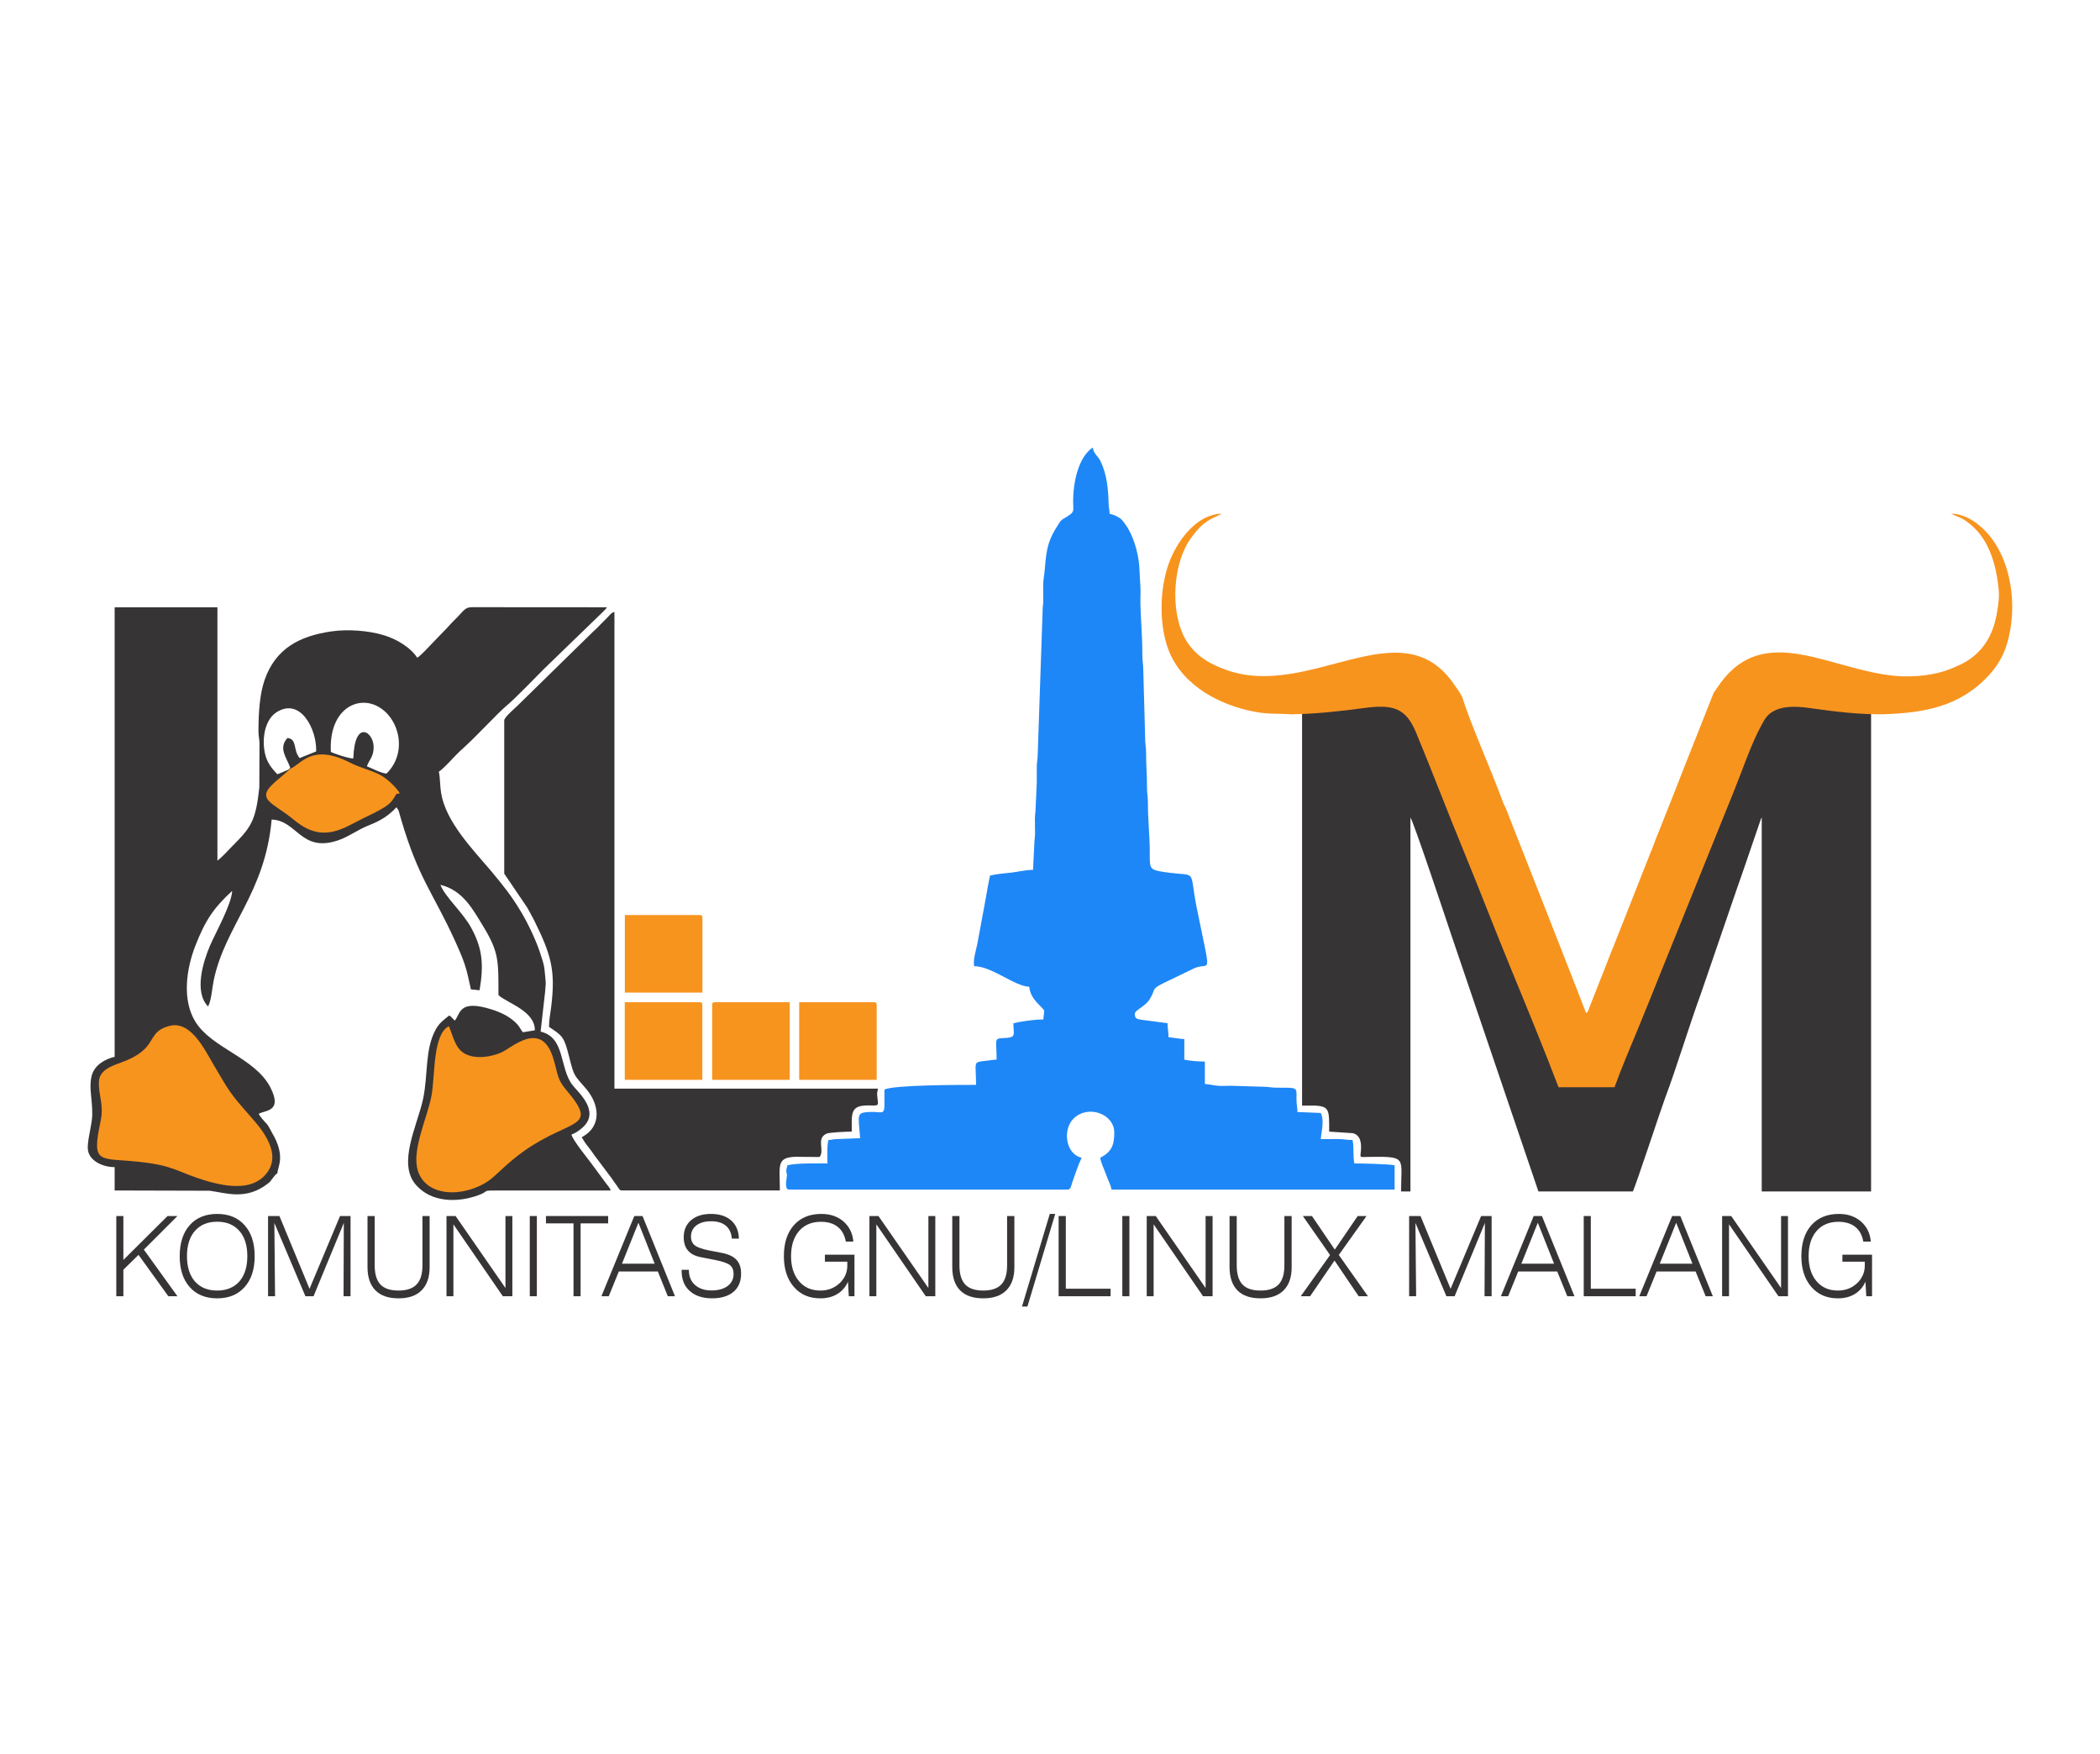 <?xml version="1.0" encoding="UTF-8" standalone="no"?>
<!-- Created with Inkscape (http://www.inkscape.org/) -->

<svg
   xmlns:dc="http://purl.org/dc/elements/1.1/"
   xmlns:cc="http://creativecommons.org/ns#"
   xmlns:rdf="http://www.w3.org/1999/02/22-rdf-syntax-ns#"
   xmlns:svg="http://www.w3.org/2000/svg"
   xmlns="http://www.w3.org/2000/svg"
   xmlns:sodipodi="http://sodipodi.sourceforge.net/DTD/sodipodi-0.dtd"
   xmlns:inkscape="http://www.inkscape.org/namespaces/inkscape"
   xml:space="preserve"
   width="240.075mm"
   height="200.512mm"
   version="1.1"
   style="clip-rule:evenodd;fill-rule:evenodd;image-rendering:optimizeQuality;shape-rendering:geometricPrecision;text-rendering:geometricPrecision"
   viewBox="0 0 24007.498 20051.25"
   id="svg2"
   inkscape:version="0.91 r13725"
   sodipodi:docname="klim.svg"
   inkscape:export-filename="/home/samsul/Dokumen/Projects/git/linux-malang.github.io/assets/images/klim-fresh.png"
   inkscape:export-xdpi="72"
   inkscape:export-ydpi="72"><sodipodi:namedview
     pagecolor="#ffffff"
     bordercolor="#666666"
     borderopacity="1"
     objecttolerance="10"
     gridtolerance="10"
     guidetolerance="10"
     inkscape:pageopacity="0"
     inkscape:pageshadow="2"
     inkscape:window-width="1366"
     inkscape:window-height="713"
     id="namedview1300"
     showgrid="false"
     inkscape:zoom="0.67560211"
     inkscape:cx="425.32969"
     inkscape:cy="355.23868"
     inkscape:window-x="0"
     inkscape:window-y="27"
     inkscape:window-maximized="1"
     inkscape:current-layer="svg2"
     fit-margin-top="0"
     fit-margin-left="0"
     fit-margin-right="0"
     fit-margin-bottom="0" /><defs
     id="defs4"><style
       type="text/css"
       id="style6"><![CDATA[
    .str0 {stroke:#373435;stroke-width:105.83}
    .fil7 {fill:none}
    .fil2 {fill:#373435}
    .fil8 {fill:#1E87F7}
    .fil3 {fill:#1E87F7}
    .fil0 {fill:#EBEBEB}
    .fil1 {fill:#F7941E}
    .fil6 {fill:#373435;fill-rule:nonzero}
    .fil4 {fill:#1E87F7;fill-rule:nonzero}
    .fil5 {fill:#F7941E;fill-rule:nonzero}
   ]]></style></defs><g
     id="g6320"
     transform="translate(-3504.559,-236.875)"
     inkscape:export-xdpi="72"
     inkscape:export-ydpi="72"><polygon
       class="fil6"
       points="4915,14640 5420,14138 5533,14138 5149,14522 5533,15055 5429,15055 5088,14582 4915,14752 4915,15055 4834,15055 4834,14138 4915,14138 "
       id="polygon6322"
       style="fill:#373435;fill-rule:nonzero" /><path
       id="path6324"
       class="fil6"
       d="m 6416,14597 c 0,150 -38,267 -115,353 -76,86 -181,129 -314,129 -133,0 -238,-43 -314,-129 -76,-86 -114,-203 -114,-353 0,-150 38,-268 114,-354 76,-86 181,-129 314,-129 133,0 238,43 314,129 77,86 115,204 115,354 z m -429,393 c 108,0 192,-35 254,-104 61,-70 91,-167 91,-289 0,-123 -30,-220 -91,-289 -62,-70 -146,-105 -254,-105 -108,0 -193,35 -254,105 -61,69 -91,166 -91,289 0,122 30,219 91,289 61,69 146,104 254,104 z"
       inkscape:connector-curvature="0"
       style="fill:#373435;fill-rule:nonzero" /><polygon
       id="polygon6326"
       class="fil6"
       points="6699,14138 7043,14970 7392,14138 7512,14138 7512,15055 7432,15055 7435,14217 7089,15055 6996,15055 6641,14217 6649,15055 6569,15055 6569,14138 "
       style="fill:#373435;fill-rule:nonzero" /><path
       id="path6328"
       class="fil6"
       d="m 7706,14138 82,0 0,563 c 0,100 22,173 66,220 44,46 112,69 206,69 94,0 163,-23 207,-70 45,-46 67,-119 67,-219 l 0,-563 82,0 0,587 c 0,114 -31,202 -92,263 -61,61 -149,91 -264,91 -115,0 -203,-30 -263,-91 -61,-61 -91,-150 -91,-267 l 0,-583 z"
       inkscape:connector-curvature="0"
       style="fill:#373435;fill-rule:nonzero" /><polygon
       id="polygon6330"
       class="fil6"
       points="9362,14138 9362,15055 9253,15055 8688,14233 8688,15055 8609,15055 8609,14138 8713,14138 9283,14961 9283,14138 "
       style="fill:#373435;fill-rule:nonzero" /><polygon
       id="polygon6332"
       class="fil6"
       points="9642,15055 9561,15055 9561,14138 9642,14138 "
       style="fill:#373435;fill-rule:nonzero" /><polygon
       id="polygon6334"
       class="fil6"
       points="10142,15055 10061,15055 10061,14222 9746,14222 9746,14138 10457,14138 10457,14222 10142,14222 "
       style="fill:#373435;fill-rule:nonzero" /><path
       id="path6336"
       class="fil6"
       d="m 10615,14683 374,0 -186,-468 -188,468 z m -235,372 376,-917 94,0 371,917 -82,0 -114,-283 -446,0 -115,283 -84,0 z"
       inkscape:connector-curvature="0"
       style="fill:#373435;fill-rule:nonzero" /><path
       id="path6338"
       class="fil6"
       d="m 11297,14753 83,0 0,5 c 0,70 23,126 70,168 47,42 110,63 188,63 78,0 139,-17 185,-51 45,-34 68,-80 68,-137 0,-44 -13,-77 -39,-100 -27,-22 -81,-42 -164,-59 l -174,-34 c -65,-13 -113,-38 -145,-76 -32,-38 -48,-89 -48,-153 0,-80 28,-145 84,-193 56,-48 131,-72 226,-72 99,0 176,25 233,75 56,50 85,119 88,207 l -81,0 c -5,-64 -28,-113 -68,-147 -41,-34 -97,-51 -169,-51 -71,0 -127,16 -168,47 -41,32 -62,75 -62,129 0,43 15,76 43,99 29,23 83,42 161,58 l 155,30 c 74,15 128,41 162,79 35,37 52,90 52,157 0,89 -29,158 -87,208 -59,49 -140,74 -244,74 -108,0 -194,-28 -256,-84 -62,-55 -93,-132 -93,-229 l 0,-13 z"
       inkscape:connector-curvature="0"
       style="fill:#373435;fill-rule:nonzero" /><path
       id="path6340"
       class="fil6"
       d="m 13199,14889 c -28,61 -69,109 -123,141 -54,33 -119,49 -193,49 -127,0 -228,-43 -303,-131 -76,-87 -114,-204 -114,-351 0,-150 38,-268 114,-354 76,-86 181,-129 314,-129 103,0 187,29 254,87 66,58 104,134 112,229 l -86,0 c -13,-73 -44,-129 -92,-168 -48,-38 -112,-58 -193,-58 -105,0 -188,35 -249,105 -61,70 -92,166 -92,288 0,120 31,216 92,287 60,71 142,106 244,106 86,0 158,-28 218,-83 59,-56 89,-123 89,-201 l 0,-46 -256,0 0,-80 338,0 0,475 -65,0 -9,-166 z"
       inkscape:connector-curvature="0"
       style="fill:#373435;fill-rule:nonzero" /><polygon
       id="polygon6342"
       class="fil6"
       points="14197,14138 14197,15055 14088,15055 13523,14233 13523,15055 13444,15055 13444,14138 13547,14138 14118,14961 14118,14138 "
       style="fill:#373435;fill-rule:nonzero" /><path
       id="path6344"
       class="fil6"
       d="m 14391,14138 82,0 0,563 c 0,100 22,173 66,220 44,46 112,69 206,69 94,0 163,-23 207,-70 44,-46 66,-119 66,-219 l 0,-563 83,0 0,587 c 0,114 -31,202 -92,263 -61,61 -149,91 -264,91 -115,0 -204,-30 -264,-91 -60,-61 -90,-150 -90,-267 l 0,-583 z"
       inkscape:connector-curvature="0"
       style="fill:#373435;fill-rule:nonzero" /><polygon
       id="polygon6346"
       class="fil6"
       points="15568,14114 15250,15173 15188,15173 15506,14114 "
       style="fill:#373435;fill-rule:nonzero" /><polygon
       id="polygon6348"
       class="fil6"
       points="15689,14969 16201,14969 16201,15055 15607,15055 15607,14138 15689,14138 "
       style="fill:#373435;fill-rule:nonzero" /><polygon
       id="polygon6350"
       class="fil6"
       points="16416,15055 16335,15055 16335,14138 16416,14138 "
       style="fill:#373435;fill-rule:nonzero" /><polygon
       id="polygon6352"
       class="fil6"
       points="17367,14138 17367,15055 17258,15055 16693,14233 16693,15055 16614,15055 16614,14138 16717,14138 17287,14961 17287,14138 "
       style="fill:#373435;fill-rule:nonzero" /><path
       id="path6354"
       class="fil6"
       d="m 17561,14138 82,0 0,563 c 0,100 22,173 66,220 43,46 112,69 206,69 94,0 163,-23 207,-70 44,-46 66,-119 66,-219 l 0,-563 83,0 0,587 c 0,114 -31,202 -92,263 -61,61 -149,91 -264,91 -116,0 -204,-30 -264,-91 -60,-61 -90,-150 -90,-267 l 0,-583 z"
       inkscape:connector-curvature="0"
       style="fill:#373435;fill-rule:nonzero" /><polygon
       id="polygon6356"
       class="fil6"
       points="18503,14138 18764,14522 19026,14138 19127,14138 18810,14583 19143,15055 19037,15055 18761,14647 18482,15055 18375,15055 18710,14584 18399,14138 "
       style="fill:#373435;fill-rule:nonzero" /><polygon
       id="polygon6358"
       class="fil6"
       points="19744,14138 20088,14970 20437,14138 20557,14138 20557,15055 20476,15055 20480,14217 20134,15055 20040,15055 19686,14217 19694,15055 19614,15055 19614,14138 "
       style="fill:#373435;fill-rule:nonzero" /><path
       id="path6360"
       class="fil6"
       d="m 20897,14683 374,0 -186,-468 -188,468 z m -234,372 375,-917 94,0 372,917 -82,0 -115,-283 -446,0 -115,283 -83,0 z"
       inkscape:connector-curvature="0"
       style="fill:#373435;fill-rule:nonzero" /><polygon
       id="polygon6362"
       class="fil6"
       points="21691,14969 22204,14969 22204,15055 21610,15055 21610,14138 21691,14138 "
       style="fill:#373435;fill-rule:nonzero" /><path
       id="path6364"
       class="fil6"
       d="m 22479,14683 374,0 -186,-468 -188,468 z m -234,372 376,-917 93,0 372,917 -82,0 -115,-283 -446,0 -115,283 -83,0 z"
       inkscape:connector-curvature="0"
       style="fill:#373435;fill-rule:nonzero" /><polygon
       id="polygon6366"
       class="fil6"
       points="23945,14138 23945,15055 23836,15055 23271,14233 23271,15055 23192,15055 23192,14138 23296,14138 23866,14961 23866,14138 "
       style="fill:#373435;fill-rule:nonzero" /><path
       id="path6368"
       class="fil6"
       d="m 24831,14889 c -28,61 -69,109 -123,141 -54,33 -118,49 -193,49 -126,0 -227,-43 -303,-131 -76,-87 -114,-204 -114,-351 0,-150 38,-268 114,-354 77,-86 181,-129 315,-129 102,0 186,29 253,87 66,58 104,134 112,229 l -86,0 c -13,-73 -43,-129 -92,-168 -48,-38 -112,-58 -192,-58 -106,0 -189,35 -250,105 -61,70 -91,166 -91,288 0,120 30,216 91,287 60,71 142,106 244,106 86,0 159,-28 218,-83 59,-56 89,-123 89,-201 l 0,-46 -256,0 0,-80 339,0 0,475 -66,0 -9,-166 z"
       inkscape:connector-curvature="0"
       style="fill:#373435;fill-rule:nonzero" /><path
       class="fil2"
       d="m 18390,8281 0,4326 0,269 152,0 c 164,9 158,56 158,297 l 270,18 c 85,21 100,105 93,196 -7,92 -25,76 96,75 437,-6 363,7 363,395 l 107,0 0,-4274 c 32,36 428,1224 461,1324 l 1002,2950 1079,0 c 34,-63 316,-925 368,-1064 138,-367 277,-833 412,-1201 l 412,-1201 c 32,-95 63,-175 94,-270 l 177,-517 c 10,-22 3,-10 11,-21 l 0,4274 1250,0 0,-5577 c -271,5 -541,-27 -803,-60 -126,-17 -269,-28 -382,17 -101,40 -125,97 -162,159 -112,185 -212,461 -303,668 l -787,1789 c -86,198 -171,395 -260,594 -86,190 -186,404 -259,594 l -615,0 c -161,-392 -345,-800 -522,-1195 -177,-397 -344,-796 -520,-1190 -177,-396 -342,-796 -520,-1189 -114,-253 -255,-288 -579,-248 -272,33 -513,58 -793,62 z"
       id="path6370"
       inkscape:connector-curvature="0"
       style="fill:#373435" /><path
       class="fil2"
       d="m 6545,13075 c -25,-26 -69,-76 -83,-105 73,-44 279,-21 132,-305 -176,-337 -666,-443 -855,-747 -155,-249 -105,-602 -2,-867 113,-291 209,-434 422,-630 -7,154 -194,487 -254,627 -78,183 -185,528 -22,694 38,-63 47,-217 65,-300 131,-625 587,-993 662,-1836 292,8 334,382 761,237 127,-44 219,-120 352,-172 141,-55 233,-118 314,-206 l 23,35 c 2,4 8,27 10,33 7,26 13,47 21,74 200,679 362,829 618,1391 38,85 75,166 106,257 35,103 47,182 73,292 l 99,10 c 50,-294 33,-476 -94,-711 -94,-176 -298,-352 -354,-494 256,61 371,279 490,475 182,299 173,394 174,786 100,91 418,180 416,402 l -137,22 c -24,-26 -32,-56 -65,-92 -75,-81 -176,-132 -290,-168 -385,-122 -356,53 -424,127 l -33,-34 c -21,-21 -6,-10 -31,-24 -64,52 -111,83 -153,159 -127,230 -86,521 -145,795 -67,310 -298,739 -79,985 175,197 468,203 709,116 150,-54 9,-55 266,-55 416,0 833,0 1249,0 -8,-30 -31,-52 -50,-77 l -177,-240 c -34,-46 -217,-271 -221,-324 44,-10 112,-62 142,-93 178,-184 -68,-389 -132,-473 -150,-195 -80,-543 -363,-609 l 53,-471 c 1,-62 9,-61 4,-109 -18,-172 -6,-151 -69,-338 -47,-139 -135,-323 -211,-450 -113,-188 -201,-297 -339,-463 -214,-253 -523,-567 -576,-898 -13,-78 -10,-174 -26,-242 65,-43 172,-170 238,-232 12,-12 17,-15 28,-25 l 33,-31 c 150,-136 366,-375 480,-471 1,-2 4,-4 6,-5 97,-82 320,-314 414,-408 l 662,-641 c 24,-24 44,-41 62,-67 l -1539,-1 c -88,0 -92,35 -200,142 -16,17 -26,26 -42,43 l -36,39 c -2,2 -4,4 -5,6 l -168,174 c -46,47 -131,142 -179,174 -83,-124 -243,-217 -391,-260 -159,-48 -398,-70 -593,-41 -363,53 -636,196 -761,553 -56,162 -70,368 -71,582 0,68 11,87 12,148 l -2,502 c -42,384 -93,453 -311,672 -45,45 -121,131 -168,163 l 0,-2896 -1175,0 0,5139 c -110,26 -232,94 -263,219 -34,137 9,255 7,444 -2,124 -70,326 -46,420 27,109 165,178 302,178 l 0,267 1087,3 c 192,26 414,111 662,-80 31,-24 25,-18 47,-49 102,-141 37,15 84,-161 34,-129 -13,-257 -76,-364 -17,-31 -50,-99 -74,-120 z m 742,-4243 c 34,20 214,79 257,75 13,-449 228,-308 232,-136 3,115 -51,150 -77,226 56,22 166,81 224,83 241,-234 152,-625 -91,-763 -244,-139 -570,35 -545,515 z m -488,205 24,-23 c -39,-114 -141,-222 -32,-341 114,13 61,137 139,230 l 189,-76 c 9,-251 -179,-623 -453,-448 -94,60 -151,196 -146,360 7,181 73,264 156,349 l 123,-51 z"
       id="path6372"
       inkscape:connector-curvature="0"
       style="fill:#373435" /><path
       class="fil8"
       d="m 15314,10181 c -84,0 -175,23 -247,31 -82,8 -173,17 -244,34 -20,84 -32,168 -49,260 l -97,524 c -16,74 -50,185 -36,252 201,0 464,231 630,235 13,157 171,241 171,278 l -10,96 c -108,0 -247,21 -342,43 0,141 40,164 -119,170 -108,4 -73,23 -73,246 -33,1 -84,9 -126,14 -151,18 -109,4 -109,275 -200,0 -936,0 -1047,53 0,47 -1,93 0,139 2,174 -20,107 -181,118 -139,10 -120,24 -97,299 l -278,11 c -47,2 -39,9 -85,10 -19,83 -11,181 -11,268 -135,0 -345,-6 -459,21 -4,44 -11,24 -11,64 0,44 8,17 7,52 -1,35 -35,162 25,162 l 3183,0 c 37,0 41,-44 52,-77 33,-92 66,-197 109,-287 -185,-43 -219,-322 -94,-446 165,-166 467,-57 467,158 0,147 -32,221 -160,288 5,54 46,133 63,183 17,54 61,133 65,181 l 3237,0 0,-278 c -61,-14 -371,-21 -460,-21 -19,-83 -2,-185 -21,-268 -73,0 -98,-11 -171,-11 -64,1 -128,1 -192,1 7,-90 43,-209 0,-299 l -267,-11 c 0,-56 -12,-89 -11,-161 3,-127 10,-116 -225,-117 -67,0 -88,-11 -159,-11 l -331,-10 c -56,-3 -116,3 -171,0 -51,-3 -113,-18 -161,-22 l 0,-256 c -75,0 -174,-7 -235,-22 l 0,-235 c -49,-1 -132,-17 -181,-21 0,-71 -11,-98 -11,-160 l -302,-40 c -54,-9 -72,-17 -72,-67 0,-44 119,-82 172,-170 75,-125 11,-109 159,-183 l 346,-167 c 187,-86 201,150 33,-681 -97,-482 23,-361 -371,-420 -171,-25 -169,-37 -168,-217 1,-198 -22,-370 -21,-566 0,-82 -11,-116 -11,-192 1,-143 -11,-245 -10,-385 0,-75 -12,-104 -11,-182 l -21,-759 c 0,-79 -12,-112 -11,-192 1,-180 -17,-387 -22,-566 -2,-66 4,-138 0,-203 -3,-59 -8,-109 -10,-182 -5,-164 -51,-339 -125,-473 -17,-31 -58,-90 -80,-112 -32,-32 -88,-55 -137,-67 0,-53 -10,-52 -11,-106 -5,-172 -18,-339 -93,-495 -28,-59 -83,-88 -88,-157 -167,111 -228,405 -225,630 1,74 13,103 -34,136 -114,82 -83,24 -175,178 -120,202 -98,358 -128,556 -15,103 5,227 -11,331 l -57,1674 c 0,67 -12,89 -11,159 0,57 1,115 0,172 l -15,326 c -16,105 5,229 -11,332 l -17,335 z"
       id="path6374"
       inkscape:connector-curvature="0"
       style="fill:#1e87f7" /><path
       class="fil2"
       d="m 9269,8472 0,1752 263,388 c 29,54 52,93 79,146 199,400 246,579 194,996 -10,75 -24,147 -24,222 156,104 172,112 229,338 60,240 58,208 196,371 150,176 185,428 -51,552 31,59 70,104 110,157 21,28 32,49 54,75 l 174,232 c 21,30 31,46 53,75 34,46 38,70 69,70 l 1805,0 c 0,-283 -44,-379 181,-385 l 226,2 c 48,0 49,7 61,-24 29,-79 -45,-193 67,-243 31,-14 231,-23 287,-23 0,-206 -21,-302 192,-299 127,2 112,11 99,-110 -5,-41 5,-46 8,-82 l -3012,0 0,-5450 c -40,11 -56,40 -83,67 -29,29 -51,51 -80,80 -27,28 -45,48 -76,74 l -869,851 c -29,29 -152,132 -152,168 z"
       id="path6376"
       inkscape:connector-curvature="0"
       style="fill:#373435" /><path
       class="fil1"
       d="m 18264,8403 c 292,-6 543,-33 826,-71 338,-46 485,-6 604,281 185,446 357,900 542,1349 184,447 357,900 542,1349 184,448 375,911 544,1355 l 640,0 c 77,-214 181,-457 270,-673 93,-225 182,-449 272,-673 l 819,-2029 c 96,-235 200,-548 316,-759 39,-69 64,-134 169,-179 118,-51 267,-39 398,-20 274,38 555,74 837,69 452,-16 866,-84 1197,-444 91,-99 162,-209 207,-355 133,-437 54,-1005 -265,-1315 -85,-82 -217,-178 -371,-178 2,2 6,1 8,4 l 47,21 c 80,32 98,42 166,98 212,173 300,466 324,775 7,89 -25,266 -42,329 -60,235 -197,403 -400,498 -42,20 -89,40 -127,55 -153,60 -388,93 -610,74 -750,-67 -1494,-618 -2006,84 l -76,110 -208,526 c -72,178 -137,346 -207,525 l -208,525 c -36,81 -64,173 -100,254 l -415,1051 c -37,93 -69,168 -104,263 l -181,458 c -16,44 -5,34 -35,58 l -99,-256 c -35,-93 -68,-171 -103,-263 -33,-87 -68,-171 -103,-264 l -614,-1561 c -25,-47 -34,-72 -53,-125 -90,-249 -365,-883 -434,-1114 -19,-63 -64,-117 -100,-170 -609,-897 -1650,179 -2614,-172 -165,-60 -310,-138 -418,-284 -221,-295 -197,-865 -13,-1169 22,-37 46,-69 73,-103 75,-96 144,-150 253,-197 l 62,-30 c -269,0 -489,277 -590,522 -112,271 -138,671 -38,986 133,418 544,650 924,739 225,53 308,32 494,46 z"
       id="path6378"
       inkscape:connector-curvature="0"
       style="fill:#f7941e" /><path
       class="fil1"
       d="m 6823,9024 -24,23 c -64,60 -135,111 -192,169 -161,165 30,208 237,377 65,52 135,109 233,141 222,72 403,-55 564,-135 82,-40 172,-81 247,-127 85,-52 99,-80 137,-140 29,-46 2,-6 49,-27 -10,-27 -124,-164 -242,-219 -109,-51 -221,-77 -328,-132 -443,-226 -559,27 -681,70 z m 1813,2944 c -185,93 -156,558 -198,792 -42,231 -213,590 -166,822 72,348 535,350 820,152 83,-57 210,-204 413,-346 531,-370 853,-242 474,-690 -107,-126 -94,-177 -147,-355 -134,-457 -476,-128 -593,-76 -117,52 -292,82 -417,17 -113,-59 -132,-190 -186,-316 z m -3196,-3 c -281,75 -107,258 -550,418 -113,41 -252,88 -255,224 -4,163 60,255 19,450 -105,494 -16,414 426,460 417,43 447,116 760,212 285,87 582,120 730,-104 158,-240 -116,-527 -223,-649 -223,-255 -219,-260 -402,-570 -98,-164 -257,-507 -505,-441 z"
       id="path6380"
       inkscape:connector-curvature="0"
       style="fill:#f7941e" /><path
       class="fil1"
       d="m 12641,12581 886,0 0,-855 c 0,-25 -7,-32 -32,-32 l -854,0 0,887 z m -995,-855 0,855 887,0 0,-887 -855,0 c -25,0 -32,7 -32,32 z m -999,855 887,0 0,-855 c 0,-25 -8,-32 -32,-32 l -855,0 0,887 z m 1,-997 887,0 0,-855 c 0,-25 -8,-32 -32,-32 l -855,0 0,887 z"
       id="path6382"
       inkscape:connector-curvature="0"
       style="fill:#f7941e" /></g></svg>
